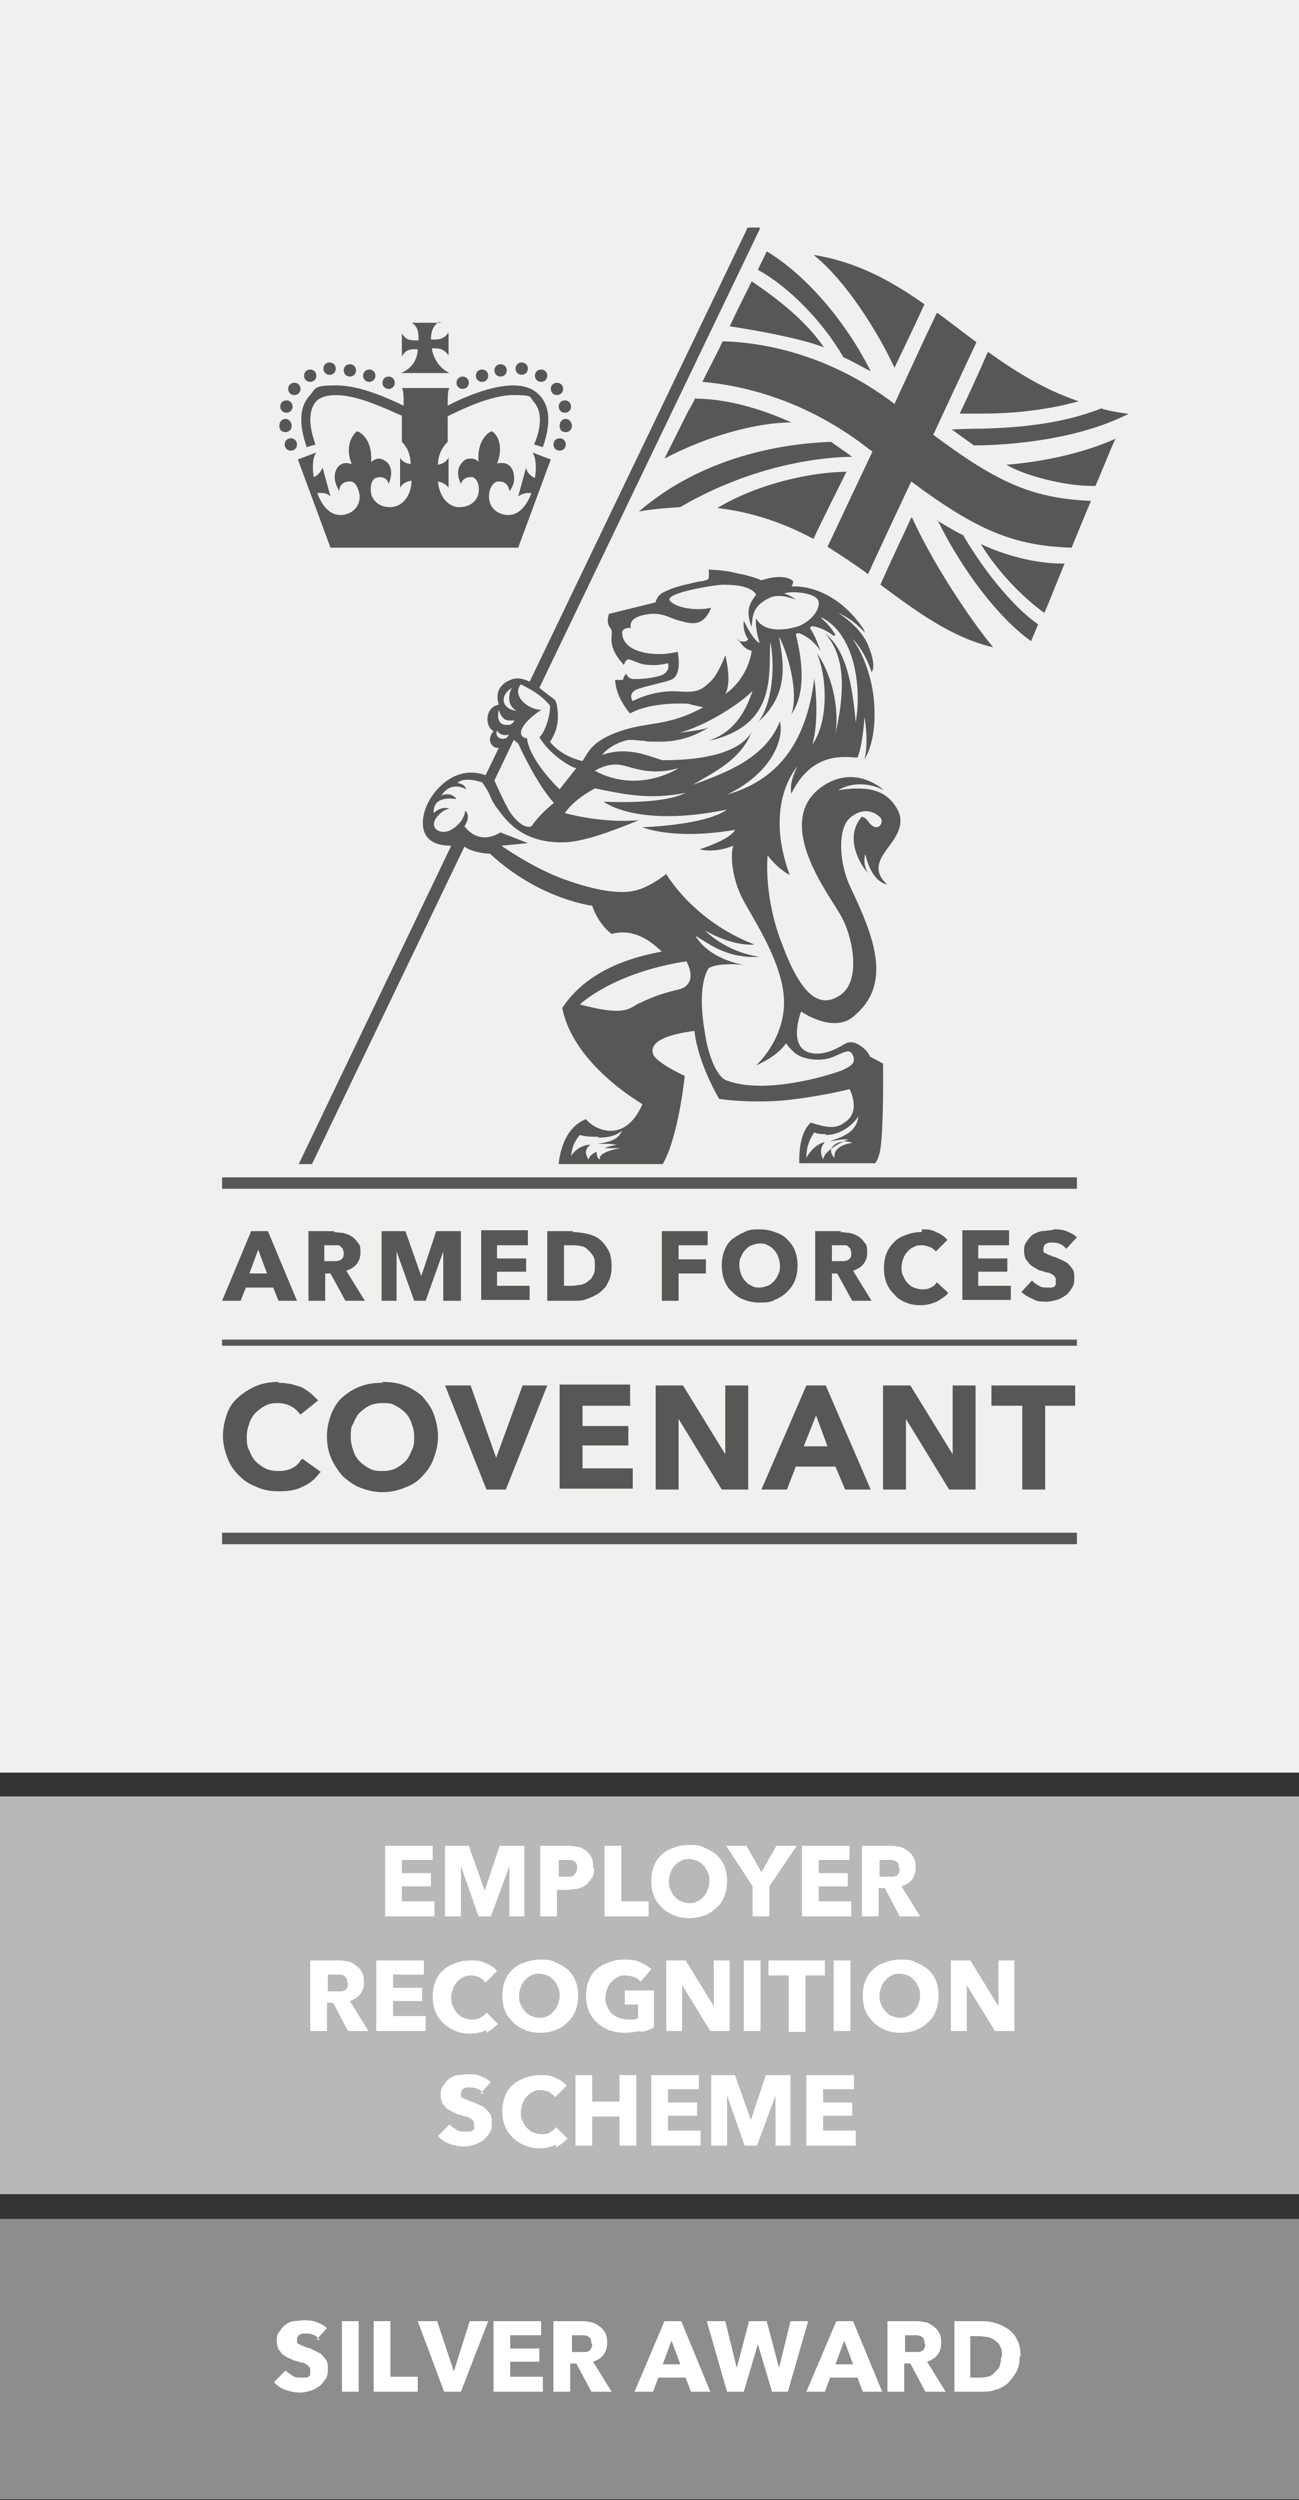 <?xml version="1.0" encoding="UTF-8"?>
<svg xmlns="http://www.w3.org/2000/svg" version="1.1" viewBox="0 0 147.4 283.5">
  <rect x="0" y="0" width="147.4" height="283.5" fill="#333333" stroke="none"/>
  <!-- Generator: Adobe Illustrator 29.6.1, SVG Export Plug-In . SVG Version: 2.1.1 Build 9)  -->
  <defs>
    <style>
      .st0 {
        fill: none;
      }

      .st1 {
        fill: #8b8d8e;
      }

      .st2 {
        fill: #fff;
      }

      .st3 {
        fill: #f2f0ee;
      }

      .st4 {
        fill: #575756;
      }

      .st5 {
        fill: #b8b8b8;
      }
    </style>
  </defs>
  <g id="Background">
    <rect class="st0" width="147.4" height="283.5"/>
  </g>
  <g id="logo">
    <rect class="st3" width="147.4" height="201"/>
    <rect class="st1" y="251.6" width="147.4" height="31.8"/>
    <rect class="st5" y="203.7" width="147.4" height="45.1"/>
    <g>
      <path class="st2" d="M36.3,265.3c-.2-.2-.4-.4-.6-.5-.3-.1-.5-.2-.8-.2s-.3,0-.4,0c-.1,0-.3,0-.4.1-.1,0-.2.1-.3.2,0,.1-.1.2-.1.4s0,.2,0,.3c0,0,.1.2.2.2.1,0,.2.1.4.2.2,0,.3.1.5.2.3,0,.6.2.8.3.3.1.6.3.8.4.2.2.4.4.6.7.2.3.2.6.2,1s0,.9-.3,1.2c-.2.3-.4.6-.7.8-.3.2-.6.4-1,.5-.4.1-.7.2-1.1.2-.6,0-1.1-.1-1.7-.3-.5-.2-1-.5-1.3-.9l1.3-1.3c.2.2.5.4.8.6s.6.2,1,.2.3,0,.4,0c.1,0,.3,0,.4-.1.1,0,.2-.2.2-.3,0-.1,0-.2,0-.4s0-.3-.1-.4-.2-.2-.3-.3c-.1,0-.3-.2-.5-.2-.2,0-.4-.1-.7-.2-.3,0-.5-.2-.8-.3s-.5-.3-.7-.4c-.2-.2-.3-.4-.5-.6-.1-.3-.2-.6-.2-.9s0-.8.3-1.1c.2-.3.4-.6.7-.8.3-.2.6-.4,1-.4.4,0,.7-.1,1.1-.1s.9,0,1.4.2c.5.2.9.4,1.2.7l-1.2,1.3Z"/>
      <path class="st2" d="M38.8,271.2v-8h1.9v8h-1.9Z"/>
      <path class="st2" d="M42.4,271.2v-8h1.9v6.3h3.1v1.7h-5Z"/>
      <path class="st2" d="M52.3,271.2h-1.9l-3-8h2.2l1.9,5.7h0l1.8-5.7h2.1l-3.1,8Z"/>
      <path class="st2" d="M56,271.2v-8h5.4v1.6h-3.5v1.5h3.3v1.5h-3.3v1.7h3.7v1.7h-5.6Z"/>
      <path class="st2" d="M67.1,271.2l-1.7-3.2h-.7v3.2h-1.9v-8h3c.4,0,.8,0,1.1.1.4,0,.7.2,1,.4.3.2.5.4.7.7.2.3.3.7.3,1.2s-.1,1-.4,1.4c-.3.4-.7.6-1.2.8l2.1,3.4h-2.3ZM67.1,265.7c0-.2,0-.3-.1-.5,0-.1-.2-.2-.3-.3-.1,0-.3-.1-.4-.1-.2,0-.3,0-.4,0h-1v1.9h.9c.2,0,.3,0,.5,0,.2,0,.3,0,.5-.1.1,0,.2-.2.3-.3,0-.1.1-.3.1-.5Z"/>
      <path class="st2" d="M78.4,271.2l-.6-1.6h-3.1l-.6,1.6h-2.1l3.4-8h1.9l3.3,8h-2.1ZM76.2,265.4l-1,2.7h2l-1-2.7Z"/>
      <path class="st2" d="M89.5,271.2h-1.9l-1.6-5.4h0l-1.6,5.4h-1.9l-2.3-8h2.1l1.3,5.3h0l1.4-5.3h2l1.4,5.3h0l1.3-5.3h2l-2.3,8Z"/>
      <path class="st2" d="M97.9,271.2l-.6-1.6h-3.1l-.6,1.6h-2.1l3.4-8h1.9l3.3,8h-2.1ZM95.8,265.4l-1,2.7h2l-1-2.7Z"/>
      <path class="st2" d="M105,271.2l-1.7-3.2h-.7v3.2h-1.9v-8h3c.4,0,.8,0,1.1.1.4,0,.7.2,1,.4.3.2.5.4.7.7.2.3.3.7.3,1.2s-.1,1-.4,1.4c-.3.4-.7.6-1.2.8l2.1,3.4h-2.3ZM104.9,265.7c0-.2,0-.3-.1-.5,0-.1-.2-.2-.3-.3-.1,0-.3-.1-.4-.1-.2,0-.3,0-.4,0h-1v1.9h.9c.2,0,.3,0,.5,0,.2,0,.3,0,.5-.1.1,0,.2-.2.3-.3,0-.1.1-.3.1-.5Z"/>
      <path class="st2" d="M115.7,267.2c0,.7-.1,1.3-.4,1.8-.3.5-.6.9-1,1.3-.4.3-.9.6-1.4.7-.5.2-1.1.2-1.6.2h-3v-8h2.9c.6,0,1.1,0,1.7.2.5.1,1,.4,1.5.7.4.3.8.7,1,1.2.3.5.4,1.1.4,1.9ZM113.7,267.2c0-.5,0-.8-.2-1.1-.1-.3-.3-.5-.6-.7-.2-.2-.5-.3-.8-.4-.3,0-.6-.1-1-.1h-1v4.7h.9c.3,0,.7,0,1-.1.3,0,.6-.2.8-.4.2-.2.4-.4.6-.7.1-.3.2-.7.2-1.1Z"/>
    </g>
    <g>
      <path class="st2" d="M43.7,217.3v-8h5.4v1.6h-3.5v1.5h3.3v1.5h-3.3v1.7h3.7v1.7h-5.6Z"/>
      <path class="st2" d="M57.8,217.3v-5.7s0,0,0,0l-2.1,5.7h-1.4l-2-5.7h0v5.7s-1.8,0-1.8,0v-8h2.7l1.8,5.1h0l1.7-5.1h2.8v8h-1.9Z"/>
      <path class="st2" d="M67.4,211.8c0,.5,0,.9-.3,1.2-.2.3-.4.6-.7.8-.3.2-.6.3-1,.4-.4,0-.8.1-1.2.1h-1v3h-1.9v-8h2.9c.4,0,.8,0,1.2.1.4,0,.7.2,1,.4.3.2.5.4.7.8.2.3.2.7.2,1.2ZM65.5,211.8c0-.2,0-.3-.1-.5,0-.1-.2-.2-.3-.3-.1,0-.3-.1-.4-.1-.2,0-.3,0-.5,0h-.8v1.9h.8c.2,0,.4,0,.5,0s.3,0,.4-.2c.1,0,.2-.2.3-.3,0-.1.1-.3.1-.5Z"/>
      <path class="st2" d="M68.6,217.3v-8h1.9v6.3h3.1v1.7h-5Z"/>
      <path class="st2" d="M82.5,213.3c0,.6-.1,1.2-.3,1.7-.2.5-.5,1-.9,1.3-.4.4-.8.7-1.4.9-.5.2-1.1.3-1.7.3s-1.2-.1-1.7-.3c-.5-.2-1-.5-1.4-.9-.4-.4-.7-.8-.9-1.3-.2-.5-.3-1.1-.3-1.7s.1-1.2.3-1.7c.2-.5.5-1,.9-1.3.4-.4.8-.6,1.4-.8.5-.2,1.1-.3,1.7-.3s1.2,0,1.7.3c.5.2,1,.5,1.4.8.4.4.7.8.9,1.3.2.5.3,1.1.3,1.7ZM80.5,213.3c0-.3,0-.7-.2-1-.1-.3-.3-.6-.5-.8-.2-.2-.4-.4-.7-.5-.3-.1-.6-.2-.9-.2s-.6,0-.9.2c-.3.1-.5.3-.7.5-.2.2-.4.5-.5.8-.1.3-.2.6-.2,1s0,.7.2,1c.1.3.3.6.5.8.2.2.4.4.7.5.3.1.6.2.9.2s.6,0,.9-.2c.3-.1.5-.3.7-.5.2-.2.4-.5.5-.8.1-.3.2-.6.2-1Z"/>
      <path class="st2" d="M87.3,213.9v3.4h-1.9v-3.4l-3-4.6h2.3l1.7,3,1.7-3h2.3l-3.1,4.6Z"/>
      <path class="st2" d="M91,217.3v-8h5.4v1.6h-3.5v1.5h3.3v1.5h-3.3v1.7h3.7v1.7h-5.6Z"/>
      <path class="st2" d="M102.1,217.3l-1.7-3.2h-.7v3.2h-1.9v-8h3c.4,0,.8,0,1.1.1.4,0,.7.2,1,.4.3.2.5.4.7.7.2.3.3.7.3,1.2s-.1,1-.4,1.4c-.3.4-.7.6-1.2.8l2.1,3.4h-2.3ZM102,211.8c0-.2,0-.3-.1-.5,0-.1-.2-.2-.3-.3-.1,0-.3-.1-.4-.1-.2,0-.3,0-.4,0h-1v1.9h.9c.2,0,.3,0,.5,0,.2,0,.3,0,.5-.1.1,0,.2-.2.3-.3,0-.1.1-.3.1-.5Z"/>
      <path class="st2" d="M39.5,230.3l-1.7-3.2h-.7v3.2h-1.9v-8h3c.4,0,.8,0,1.1.1.4,0,.7.2,1,.4.3.2.5.4.7.7.2.3.3.7.3,1.2s-.1,1-.4,1.4c-.3.4-.7.6-1.2.8l2.1,3.4h-2.3ZM39.4,224.8c0-.2,0-.3-.1-.5,0-.1-.2-.2-.3-.3-.1,0-.3-.1-.4-.1-.2,0-.3,0-.4,0h-1v1.9h.9c.2,0,.3,0,.5,0,.2,0,.3,0,.5-.1.1,0,.2-.2.3-.3,0-.1.1-.3.1-.5Z"/>
      <path class="st2" d="M42.7,230.3v-8h5.4v1.6h-3.5v1.5h3.3v1.5h-3.3v1.7h3.7v1.7h-5.6Z"/>
      <path class="st2" d="M55.2,230.2c-.5.2-1.1.4-1.8.4s-1.2-.1-1.7-.3c-.5-.2-1-.5-1.4-.9-.4-.4-.7-.8-.9-1.3s-.3-1.1-.3-1.7.1-1.2.3-1.7c.2-.5.5-1,.9-1.3.4-.4.9-.6,1.4-.8.5-.2,1.1-.3,1.7-.3s1.1,0,1.7.3c.5.2,1,.5,1.3.9l-1.3,1.3c-.2-.2-.4-.4-.7-.6-.3-.1-.6-.2-.9-.2s-.6,0-.9.2c-.3.1-.5.3-.7.5-.2.2-.4.5-.5.8-.1.3-.2.6-.2,1s0,.7.2,1c.1.3.3.6.5.8.2.2.4.4.7.5.3.1.6.2.9.2s.7,0,1-.2c.3-.2.5-.3.7-.6l1.3,1.3c-.4.4-.8.7-1.3,1Z"/>
      <path class="st2" d="M65.6,226.3c0,.6-.1,1.2-.3,1.7-.2.5-.5,1-.9,1.3-.4.4-.8.7-1.4.9-.5.2-1.1.3-1.7.3s-1.2-.1-1.7-.3c-.5-.2-1-.5-1.4-.9-.4-.4-.7-.8-.9-1.3-.2-.5-.3-1.1-.3-1.7s.1-1.2.3-1.7c.2-.5.5-1,.9-1.3.4-.4.8-.6,1.4-.8s1.1-.3,1.7-.3,1.2,0,1.7.3c.5.2,1,.5,1.4.8.4.4.7.8.9,1.3.2.5.3,1.1.3,1.7ZM63.5,226.3c0-.3,0-.7-.2-1-.1-.3-.3-.6-.5-.8-.2-.2-.4-.4-.7-.5-.3-.1-.6-.2-.9-.2s-.6,0-.9.2c-.3.1-.5.3-.7.5-.2.2-.4.5-.5.8-.1.3-.2.6-.2,1s0,.7.2,1c.1.3.3.6.5.8.2.2.4.4.7.5.3.1.6.2.9.2s.6,0,.9-.2c.3-.1.5-.3.7-.5.2-.2.4-.5.5-.8.1-.3.2-.6.2-1Z"/>
      <path class="st2" d="M72.6,230.3c-.5.1-1.1.2-1.7.2s-1.2-.1-1.8-.3c-.5-.2-1-.5-1.4-.9-.4-.4-.7-.8-.9-1.3s-.3-1.1-.3-1.7.1-1.2.3-1.7c.2-.5.5-1,.9-1.3.4-.4.9-.6,1.4-.8.5-.2,1.1-.3,1.7-.3s1.2,0,1.8.3c.5.2,1,.5,1.3.8l-1.2,1.4c-.2-.2-.4-.4-.7-.5-.3-.1-.7-.2-1-.2s-.7,0-.9.2c-.3.1-.5.3-.7.5-.2.2-.4.5-.5.8s-.2.6-.2,1,0,.7.2,1c.1.3.3.6.5.8.2.2.5.4.8.5.3.1.7.2,1,.2s.4,0,.6,0c.2,0,.4,0,.6-.2v-1.5h-1.5v-1.6h3.3v4.2c-.4.2-.8.4-1.4.5Z"/>
      <path class="st2" d="M80.6,230.3l-3.2-5.2h0v5.2s-1.8,0-1.8,0v-8h2.2l3.2,5.2h0v-5.2s1.8,0,1.8,0v8h-2.2Z"/>
      <path class="st2" d="M84.4,230.3v-8h1.9v8h-1.9Z"/>
      <path class="st2" d="M91.4,224v6.4h-1.9v-6.4h-2.3v-1.7h6.4v1.7h-2.3Z"/>
      <path class="st2" d="M94.6,230.3v-8h1.9v8h-1.9Z"/>
      <path class="st2" d="M106.5,226.3c0,.6-.1,1.2-.3,1.7-.2.5-.5,1-.9,1.3-.4.4-.8.7-1.4.9-.5.2-1.1.3-1.7.3s-1.2-.1-1.7-.3c-.5-.2-1-.5-1.4-.9-.4-.4-.7-.8-.9-1.3-.2-.5-.3-1.1-.3-1.7s.1-1.2.3-1.7c.2-.5.5-1,.9-1.3.4-.4.8-.6,1.4-.8.5-.2,1.1-.3,1.7-.3s1.2,0,1.7.3c.5.2,1,.5,1.4.8.4.4.7.8.9,1.3s.3,1.1.3,1.7ZM104.4,226.3c0-.3,0-.7-.2-1-.1-.3-.3-.6-.5-.8-.2-.2-.4-.4-.7-.5-.3-.1-.6-.2-.9-.2s-.6,0-.9.2c-.3.1-.5.3-.7.5-.2.2-.4.5-.5.8-.1.3-.2.6-.2,1s0,.7.2,1c.1.3.3.6.5.8.2.2.4.4.7.5.3.1.6.2.9.2s.6,0,.9-.2c.3-.1.5-.3.7-.5.2-.2.4-.5.5-.8.1-.3.2-.6.2-1Z"/>
      <path class="st2" d="M112.9,230.3l-3.2-5.2h0v5.2s-1.8,0-1.8,0v-8h2.2l3.2,5.2h0v-5.2s1.8,0,1.8,0v8h-2.2Z"/>
      <path class="st2" d="M54.9,237.4c-.2-.2-.4-.4-.6-.5-.3-.1-.5-.2-.8-.2s-.3,0-.4,0c-.1,0-.3,0-.4.1-.1,0-.2.1-.3.2,0,.1-.1.2-.1.4s0,.2,0,.3c0,0,.1.2.2.2.1,0,.2.1.4.2.2,0,.3.1.5.2.3,0,.6.2.8.3.3.1.6.3.8.4.2.2.4.4.6.7.2.3.2.6.2,1s0,.9-.3,1.2c-.2.3-.4.6-.7.8-.3.2-.6.4-1,.5-.4.1-.7.2-1.1.2-.6,0-1.1-.1-1.7-.3-.5-.2-1-.5-1.3-.9l1.3-1.3c.2.2.5.4.8.6s.6.2,1,.2.3,0,.4,0c.1,0,.3,0,.4-.1.1,0,.2-.2.2-.3,0-.1,0-.2,0-.4s0-.3-.1-.4c0-.1-.2-.2-.3-.3-.1,0-.3-.2-.5-.2-.2,0-.4-.1-.7-.2-.3,0-.5-.2-.8-.3-.2-.1-.5-.3-.7-.4-.2-.2-.3-.4-.5-.6-.1-.3-.2-.6-.2-.9s0-.8.3-1.1c.2-.3.4-.6.7-.8.3-.2.6-.4,1-.4.4,0,.7-.1,1.1-.1s.9,0,1.4.2c.5.2.9.4,1.2.7l-1.2,1.3Z"/>
      <path class="st2" d="M63.1,243.2c-.5.2-1.1.4-1.8.4s-1.2-.1-1.7-.3c-.5-.2-1-.5-1.4-.9-.4-.4-.7-.8-.9-1.3-.2-.5-.3-1.1-.3-1.7s.1-1.2.3-1.7c.2-.5.5-1,.9-1.3.4-.4.9-.6,1.4-.8.5-.2,1.1-.3,1.7-.3s1.1,0,1.7.3c.5.2,1,.5,1.3.9l-1.3,1.3c-.2-.2-.4-.4-.7-.6-.3-.1-.6-.2-.9-.2s-.6,0-.9.2c-.3.1-.5.3-.7.5-.2.2-.4.5-.5.8-.1.3-.2.6-.2,1s0,.7.2,1c.1.3.3.6.5.8.2.2.4.4.7.5.3.1.6.2.9.2s.7,0,1-.2c.3-.2.5-.3.7-.6l1.3,1.3c-.4.4-.8.7-1.3,1Z"/>
      <path class="st2" d="M70.3,243.3v-3.3h-3.1v3.3h-1.9v-8h1.9v3h3.1v-3h1.9v8h-1.9Z"/>
      <path class="st2" d="M73.9,243.3v-8h5.4v1.6h-3.5v1.5h3.3v1.5h-3.3v1.7h3.7v1.7h-5.6Z"/>
      <path class="st2" d="M88,243.3v-5.7s0,0,0,0l-2.1,5.7h-1.4l-2-5.7h0v5.7s-1.8,0-1.8,0v-8h2.7l1.8,5.1h0l1.7-5.1h2.8v8h-1.9Z"/>
      <path class="st2" d="M91.5,243.3v-8h5.4v1.6h-3.5v1.5h3.3v1.5h-3.3v1.7h3.7v1.7h-5.6Z"/>
    </g>
    <path class="st4" d="M48.7,90.7,122.2,133.5H25.2v1.3h97v-1.3ZM122.2,173.8H25.2v1.3h97v-1.3ZM25.2,152.6h97v-.7H25.2v.7ZM30.3,139.6h-1.8l-3.3,7.9h2.1l.6-1.5h3.1l.6,1.5h2.1l-3.3-7.9ZM28.3,144.4l1-2.7,1,2.7h-2ZM52.2,147.5h-1.9v-5.6s0,0,0,0l-2,5.6h-1.3l-2-5.6h0v5.6s-1.7,0-1.7,0v-7.9h2.7l1.8,5.1h0l1.7-5.1h2.8v7.9ZM59.9,141.2h-3.5v1.5h3.3v1.5h-3.3v1.6h3.7v1.6h-5.5v-7.9h5.3v1.6ZM80.3,141.2h-3.3v1.6h3.1v1.6h-3.1v3.1h-1.9v-7.9h5.2v1.6ZM114.5,141.2h-3.5v1.5h3.3v1.5h-3.3v1.6h3.7v1.6h-5.5v-7.9h5.3v1.6ZM57.3,168.9h-2.1l-4.7-11.8h2.9l2.9,8.2,3-8.2h2.8l-4.7,11.8ZM71.6,159.4h-5.5v2.3h5.2v2.2h-5.2v2.6h5.7v2.3h-8.3v-11.8h8v2.3ZM84.9,168.9h-3l-4.9-8v8h-2.6v-11.8h3.1l4.8,7.8v-7.8h2.6v11.8ZM93.6,157.1h-2.1l-5.1,11.8h2.9l1-2.6h4.5l1.1,2.6h2.9l-5.1-11.8ZM91.2,164l1.4-3.5,1.3,3.5h-2.7ZM110.7,168.9h-3l-4.9-8v8h-2.6v-11.8h3.1l4.8,7.8v-7.8h2.6v11.8ZM122.1,159.4h-3.5v9.5h-2.6v-9.5h-3.5v-2.3h9.5v2.3ZM38,139.6h-3v7.9h1.9v-3.1h.6l1.7,3.1h2.2l-2.1-3.4c.5-.2.9-.4,1.2-.8s.4-.8.4-1.3,0-.8-.3-1.1c-.2-.3-.4-.5-.7-.7-.3-.2-.6-.3-1-.4-.4,0-.7-.1-1.1-.1M36.8,143v-1.8h1c.1,0,.3,0,.4,0,.2,0,.3,0,.4.1s.2.2.3.3c0,.1.1.3.1.5s0,.4-.1.5c0,.1-.2.2-.3.3-.1,0-.3.1-.4.1-.2,0-.3,0-.5,0h-.9ZM65,139.6h-2.9v7.9h2.9c.5,0,1.1,0,1.6-.2.5-.2,1-.4,1.4-.7.4-.3.8-.7,1-1.2.3-.5.4-1.1.4-1.8s-.1-1.4-.4-1.9c-.3-.5-.6-.9-1-1.2-.4-.3-.9-.5-1.4-.6-.5-.1-1.1-.2-1.6-.2M64,145.8v-4.6h.9c.3,0,.6,0,1,.1.3,0,.6.2.8.4.2.2.4.4.6.7s.2.7.2,1.1,0,.8-.2,1.1c-.1.3-.3.5-.6.7-.2.2-.5.3-.8.4-.3,0-.6.1-1,.1h-.9ZM86.2,139.4c-.6,0-1.2,0-1.7.3-.5.2-1,.5-1.4.8s-.7.8-.9,1.3c-.2.5-.3,1.1-.3,1.7s.1,1.2.3,1.7c.2.5.5,1,.9,1.3.4.4.8.7,1.4.9.5.2,1.1.3,1.7.3s1.2,0,1.7-.3c.5-.2,1-.5,1.4-.9.4-.4.7-.8.9-1.3.2-.5.3-1.1.3-1.7s-.1-1.2-.3-1.7-.5-.9-.9-1.3c-.4-.4-.8-.6-1.4-.8-.5-.2-1.1-.3-1.7-.3M86.2,146c-.3,0-.6,0-.9-.2-.3-.1-.5-.3-.7-.5-.2-.2-.4-.5-.5-.8-.1-.3-.2-.6-.2-1s0-.7.2-1c.1-.3.3-.6.5-.8.2-.2.4-.4.7-.5.3-.1.6-.2.9-.2s.6,0,.9.2c.3.1.5.3.7.5.2.2.4.5.5.8.1.3.2.6.2,1s0,.7-.2,1c-.1.3-.3.6-.5.8-.2.2-.4.4-.7.5-.3.1-.6.2-.9.2M95.5,139.6h-3v7.9h1.9v-3.1h.6l1.7,3.1h2.2l-2.1-3.4c.5-.2.9-.4,1.2-.8s.4-.8.4-1.3,0-.8-.3-1.1c-.2-.3-.4-.5-.7-.7-.3-.2-.6-.3-1-.4-.4,0-.7-.1-1.1-.1M94.4,143v-1.8h1c.1,0,.3,0,.4,0,.2,0,.3,0,.4.1s.2.2.3.3c0,.1.1.3.1.5s0,.4-.1.5c0,.1-.2.2-.3.3-.1,0-.3.1-.4.1-.2,0-.3,0-.5,0h-.9ZM104.6,139.4c.6,0,1.1,0,1.6.3.5.2,1,.5,1.3.9l-1.3,1.3c-.2-.2-.4-.4-.7-.5-.3-.1-.6-.2-.9-.2s-.6,0-.9.2c-.3.1-.5.3-.7.5-.2.2-.4.5-.5.8-.1.3-.2.6-.2,1s0,.7.2,1c.1.3.3.6.5.8.2.2.4.4.7.5.3.1.6.2.9.2s.7,0,1-.2c.3-.1.5-.3.7-.6l1.3,1.2c-.3.4-.8.7-1.3,1-.5.2-1.1.4-1.8.4s-1.2-.1-1.7-.3c-.5-.2-1-.5-1.3-.9-.4-.4-.7-.8-.9-1.3-.2-.5-.3-1.1-.3-1.7s.1-1.2.3-1.7c.2-.5.5-.9.9-1.3.4-.4.8-.6,1.4-.8.5-.2,1.1-.3,1.7-.3M119.6,139.4c.4,0,.9,0,1.4.2.5.2.9.4,1.2.7l-1.2,1.3c-.2-.2-.4-.4-.6-.5-.3-.1-.5-.2-.8-.2s-.3,0-.4,0c-.1,0-.2,0-.4.1-.1,0-.2.1-.3.2,0,.1-.1.2-.1.4s0,.2,0,.3c0,0,.1.2.2.2.1,0,.2.1.4.2.1,0,.3.1.5.2.3,0,.5.2.8.3.3.1.6.3.8.4.2.2.4.4.6.7.2.3.2.6.2,1s0,.8-.3,1.2c-.2.3-.4.6-.7.8-.3.2-.6.4-1,.5-.4.1-.7.2-1.1.2-.6,0-1.1,0-1.6-.3-.5-.2-1-.5-1.3-.8l1.2-1.3c.2.2.4.4.8.6.3.2.6.2.9.2s.3,0,.4,0c.1,0,.3,0,.4-.1.1,0,.2-.2.2-.3s0-.2,0-.4,0-.3-.1-.4c0-.1-.2-.2-.3-.3-.1,0-.3-.2-.5-.2-.2,0-.4-.1-.7-.2-.3,0-.5-.2-.7-.3-.2-.1-.5-.3-.6-.4-.2-.2-.3-.4-.5-.6-.1-.2-.2-.6-.2-.9s0-.8.3-1.1c.2-.3.4-.6.7-.8.3-.2.6-.3,1-.4.4,0,.7-.1,1.1-.1M31.5,156.8c.4,0,.8,0,1.2.1.4,0,.8.2,1.2.3.4.1.7.3,1.1.6.3.2.6.5.9.8l.2.2-2,1.6-.2-.2c-.3-.4-.6-.6-1-.8-.4-.2-.9-.3-1.3-.3s-1,0-1.5.3c-.4.2-.8.5-1.1.8-.3.3-.6.8-.7,1.2-.2.5-.3,1-.3,1.5s0,1.1.3,1.6c.2.5.4.9.7,1.2.3.3.7.6,1.1.8.4.2.9.3,1.5.3s1.1-.1,1.5-.3c.4-.2.8-.5,1-.9l.2-.2,2.1,1.5-.2.2c-.5.7-1.2,1.2-1.9,1.5-.8.4-1.6.5-2.7.5s-1.8-.2-2.5-.5c-.8-.3-1.4-.7-2-1.3-.6-.6-1-1.2-1.3-2-.3-.8-.5-1.6-.5-2.5s.2-1.8.5-2.6c.3-.8.8-1.4,1.4-1.9.6-.5,1.3-.9,2-1.2.8-.3,1.6-.4,2.5-.4M43.4,156.8c-.9,0-1.7.1-2.5.4-.8.3-1.4.7-2,1.2-.6.5-1,1.2-1.3,1.9-.3.8-.5,1.6-.5,2.6s.2,1.8.5,2.5.8,1.4,1.3,2c.6.5,1.2,1,2,1.3.8.3,1.6.5,2.5.5s1.8-.2,2.5-.5c.8-.3,1.5-.7,2-1.3.6-.6,1-1.2,1.3-2,.3-.8.5-1.6.5-2.5s-.2-1.8-.5-2.6c-.3-.8-.8-1.4-1.3-2-.6-.5-1.2-.9-2-1.2-.8-.3-1.6-.4-2.5-.4M43.4,166.8c-.5,0-1,0-1.5-.3-.4-.2-.8-.5-1.1-.8-.3-.3-.6-.8-.7-1.2-.2-.5-.3-1-.3-1.6s0-1.1.3-1.5c.2-.5.4-.9.7-1.2.3-.3.7-.6,1.1-.8.4-.2.9-.3,1.5-.3s1,0,1.5.3c.4.2.8.5,1.1.8.3.3.6.8.7,1.2.2.5.3,1,.3,1.5s0,1.1-.3,1.6c-.2.5-.4.9-.7,1.2-.3.3-.7.6-1.1.8-.4.2-.9.3-1.5.3M78.9,45.1c-.2.5-.5,1-.8,1.5-.9,1.8-1.8,3.6-2.7,5.4,4.7-2.5,10.4-4.1,14.4-4.1-3.1-1.4-7.1-2.7-11-2.7M87,28.5h0c-.3.7-.7,1.4-1,2.1,3.5,1.9,7.4,5.9,9.7,9.9,1.1.5,2.1,1.1,3.1,1.6-2.8-5.6-7.3-10.9-11.8-13.6M85.3,31.9c-.8,1.6-1.7,3.4-2.5,5.1,0,0,7.5,1.1,10.7,2.4-2.1-3.1-5.4-5.6-8.2-7.5M111.3,61.7c1.9,3.1,4.7,6,7.2,7.8.8-1.8,1.5-3.7,2.3-5.6,0,0-.2,0-.3,0-3.2,0-6.6-1-9.2-2.2M106.4,59c2.7,5.5,6.8,11,10.6,13.7.3-.7.5-1.2.8-1.9-2.9-2-6.3-6.3-8.5-10.1-1-.5-2-1.1-3-1.7M126.7,49.7c-4,1.8-8.7,2.7-12.5,3,2.2,1.3,6.7,2.4,9.7,2.4s.3,0,.4,0c.8-1.8,1.5-3.7,2.3-5.4M92.3,28.9c3.7,2.9,7.4,8.9,9.2,12.8,1-2.1,2.4-5,3.4-7.2-3.7-2.6-7.6-4.8-12.6-5.6M112.1,39.9c-1,2.3-2.1,4.7-3.2,7,.6,0,1.5,0,2.7,0,2.8,0,6.9-.3,10.8-1.4-3.9-1.3-7.2-3.4-10.3-5.6M125,46.3c-4.8,1.9-10,2.2-13.4,2.3-1.7,0-3.6.1-3.6.1l2.5,1.8s0,0,.3,0c1.7,0,10.7-.2,17.3-3.6,0,0-.2,0-.2,0-.9-.1-1.9-.3-2.7-.5M103.4,58.7c-1.1,2.4-2.4,5.1-3.5,7.6,4.2,3.1,8.1,6,12.8,7.1-2.9-3.5-7.1-10-9.2-14.7M106.3,35.5c-1.6,3.3-4.8,10.3-4.8,10.3h0c-7.6-5.8-15.3-7-19.5-7.1-.5,1.1-1.1,2.2-1.7,3.4-.1.2-.4.8-.6,1.2,4.7.4,11.9,2.1,19,7.7,0,0,.2.1.3.2h0c0,0-3.4,7.2-5.1,10.8,1.6,1,3.1,2,4.6,3.1,1.6-3.5,4.9-10.5,4.9-10.5h0c7.4,5.5,11.6,7.3,18.2,7.5.7-1.7,1.5-3.7,2.2-5.3-6.5-.3-10.4-1.9-17.9-7.5h0c0,0,3.3-7.1,4.9-10.5-1.5-1.1-2.9-2.2-4.4-3.3M96,53.5c-3.1,0-9.4,1-14.6,4.1,4.2.5,7.7,1.8,10.9,3.5,1.1-2.3,2.8-5.7,3.8-7.7h0M94.3,50.1c-5.6.2-14.6,1.7-21.8,7.9,1.7-.3,3.2-.4,4.7-.5,8-4.7,15.9-5.7,19.5-5.7-.8-.6-1.6-1.1-2.4-1.7ZM50.1,36.6h-3.4c.7.4.8,1,.8,2-1,0-1.4,0-1.9-.8v2.6c.5-.8.9-.8,1.8-.8,0,.8-.4,2.1-1.9,2.7h0s2.1,0,2.1,0h3.4c-1.4-.7-1.9-2-2-2.8.9,0,1.3,0,1.9.8v-2.6c-.6.8-1,.8-2,.8,0-1,.3-1.6.9-2M33,49.7c-.4,0-.7.3-.7.7s.3.7.7.7.7-.3.7-.7-.3-.7-.7-.7M32.4,47.5c-.4,0-.7.3-.7.8s.3.7.7.7.7-.3.7-.7-.3-.8-.7-.8M32.5,45.4c-.4,0-.7.3-.7.7s.3.7.7.7.7-.3.7-.7-.3-.7-.7-.7M33.4,43.4c-.4,0-.7.3-.7.7s.3.7.7.7.7-.3.7-.7-.3-.7-.7-.7M35.2,41.9c-.4,0-.7.3-.7.7s.3.7.7.7.7-.3.7-.7-.3-.7-.7-.7M37.4,41.1c-.4,0-.7.3-.7.7s.3.7.7.7.7-.3.7-.7-.3-.7-.7-.7M39.7,41.3c-.4,0-.7.3-.7.7s.3.7.7.7.7-.3.7-.7-.3-.7-.7-.7M41.9,41.9c-.4,0-.7.3-.7.7s.3.7.7.7.7-.3.7-.7-.3-.7-.7-.7M44.1,42.7c-.4,0-.7.3-.7.7s.3.7.7.7.7-.3.7-.7-.3-.7-.7-.7M59.2,41.1c-.4,0-.7.3-.7.7s.3.7.7.7.7-.3.7-.7-.3-.7-.7-.7M56.8,41.3c-.4,0-.7.3-.7.7s.3.7.7.7.7-.3.7-.7-.3-.7-.7-.7M54.7,41.9c-.4,0-.7.3-.7.7s.3.7.7.7.7-.3.7-.7-.3-.7-.7-.7M52.5,42.7c-.4,0-.7.3-.7.7s.3.7.7.7.7-.3.7-.7-.3-.7-.7-.7M58.3,43.7c-2.6,0-5.8,1.4-7.5,2.3,0-.1,0-.2,0-.2,0-.8,0-1.5.2-1.8h-5.4c.2.3.2,1,.2,1.8v.2c-1.7-.8-4.9-2.3-7.6-2.3s-2.3.3-3.1,1.2c-1.6,1.8-.7,4.6-.3,5.8l1-.3c-.4-1.1-1.1-3.4,0-4.8.5-.6,1.4-.8,2.3-.8,2.6,0,6,1.7,7.4,2.3h.1v3c.7.7,1,1.6,1,2.5-.5,0-1-.3-1.2-.7v3.4c.3-.5.7-.7,1.3-.8,0,1.3-.7,2.8-2.2,3-.1,0-.2,0-.3,0-1.3,0-2-.9-2.1-1.6-.1-.7,0-1.4.5-1.7.1,0,.3-.1.5-.1.4,0,.9.2,1,.8.4-1,.4-1.8-.1-2.4-.3-.3-.7-.5-1-.5s-.7.2-.9.4c.2-2.2-.9-3.3-1.6-3.5-.5.4-1.4,1.7-.6,3.7-.2,0-.4-.1-.6-.1-.5,0-1,.3-1.2.9-.3.8,0,1.6.4,2.3,0-.8.6-1.1,1.1-1.1s.2,0,.3,0c.6.2.8,1,.9,1.5.1.8-.3,2.1-2,2.3,0,0-.2,0-.2,0-1.2,0-2.1-1.1-2.6-2.5,0,0,.2,0,.3,0,.4,0,.8,0,1.2.4l-.9-3.3c-.2.6-.7,1-1,1.1-.2-1.2-.1-2.3.3-2.8l-2.1.8,3.7,10h21.3l3.7-10-2.1-.8c.4.5.5,1.6.3,2.9-.4-.2-.9-.5-1-1.2l-.9,3.3c.4-.3.8-.4,1.2-.4s.2,0,.3,0c-.5,1.4-1.4,2.5-2.6,2.5s-.2,0-.2,0c-1.7-.2-2.1-1.5-2-2.3,0-.5.3-1.3.9-1.5,0,0,.2,0,.3,0,.5,0,1,.3,1.1,1.1.5-.6.7-1.4.4-2.3-.2-.6-.7-.9-1.2-.9s-.4,0-.6.1c.8-2.1,0-3.4-.6-3.7-.6.2-1.7,1.3-1.5,3.5-.2-.3-.5-.4-.9-.4s-.7.1-1,.5c-.6.7-.5,1.5-.1,2.4.1-.5.6-.8,1-.8s.4,0,.5.1c.5.3.6,1.1.5,1.7-.1.7-.8,1.6-2.1,1.6s-.2,0-.3,0c-1.4-.2-2.1-1.6-2.2-2.9.5.1.9.3,1.2.7v-3.4c-.3.5-.7.7-1.2.8,0-.9.3-1.8,1.1-2.6v-2.9h0c1.4-.7,4.9-2.4,7.4-2.4s1.8.2,2.4.8c1.2,1.4.5,3.7,0,4.8l1,.3c.4-1.2,1.3-4-.3-5.8-.8-.9-1.9-1.2-3.1-1.2M63.5,49.7c-.4,0-.7.3-.7.7s.3.7.7.7.7-.3.7-.7-.3-.7-.7-.7M64.2,47.5c-.4,0-.7.3-.7.8s.3.7.7.7.7-.3.7-.7-.3-.8-.7-.8M64.1,45.4c-.4,0-.7.3-.7.7s.3.7.7.7.7-.3.7-.7-.3-.7-.7-.7M63.2,43.4c-.4,0-.7.3-.7.7s.3.7.7.7.7-.3.7-.7-.3-.7-.7-.7M61.4,41.9c-.4,0-.7.3-.7.7s.3.7.7.7.7-.3.7-.7-.3-.7-.7-.7M98.3,96.5s-.6,1.2.2,2.5c-.8-.8-2.8-4-.7-6.4.7.2.7.8,1.3,1.1.7.4,1.2-.5.8-1-.4-.4-1.7-1.4-3.4,0-1.5,1.2-1.3,5.2,0,7.9,2.6,5.5,4.9,11,.3,14.7-2.3,1.9-5.9-.6-5.9-.6,0,0-1.6,4.1,1.1,4.7,1.9.4,3.7-1,4-1.1.5-.2,1-.2,1.8.4.8.6.9,1.1.9,1.1l1.5.8s.1,7-.3,9.7c-.2,1.2-.6,1.6-.6,1.6h-8.6s-.2-3.3,1.3-4.6c1.9.6,2.9.7,3.8,0,2-1.2.6-3.8.6-3.8,0,0-3.5.9-7.7,1.3-4.2.3-7.1-.2-7.1-.2,0,0-2.4-4-2.8-7.7-2.4.3-5.2,1-4.7,2.6.3,1,3.6,2.5,3.6,2.5,0,0-.7,6.9-2.5,10h-11.8s.2-4,3.1-5.1c.9,1.2,4.4,2.9,6.4-1.7-2-1.2-8-5.3-9.1-10.9,3-4.6,8.6-5.9,11.3-6.4-.6-.5-2.7-2.8-5.7-2-1.6-1.2-2.2-3.2-2.2-3.2,0,0-6-.7-11.6-5.9-.6,0-2.1-.2-2.9-.8l-17.3,36h-1.5l17.3-36.1c-4.6,0-3.1-4.2-2.5-5.1.4-.8,2.7-4.2,6.4-2.9l1.5-3.1s0,0,0,0c-.7.1-1.5-.8-.6-1.9-1-.5-1-2.7.6-3-.3-.9-.3-2.3,1.6-2.9,0,0,.7-.3,1.9.3l24.6-51.2s0-.2.2-.3h1.3c0,.1,0,.2,0,.2l-25,52c0,0,.9.7,1.3,1,.5.4.7.3.8,2,.1,1.9-.9,3.1-.9,3.1,0,0,1.1,1.6,3.7,2.2.7-1.1,1.1-2.3,4.3-3.4,3.2-1.1,5.4-.5,9.4-2.7-1-.2-1.7-.4-1.7-.4,0,0-4.1-.3-6.6,1.1,0,0-1.6-1.7-1.7-3.8.5,0,.9,0,.9,0,0,0,0-.4.4-.7,0,.2.2.5.7.6.5,0,1.7,0,2.8-.3,1.6-.3,1.2-1.5,1.2-1.5,0,0-1.1.3-2,.2-.9,0-1.2-.2-2.3-.6-.5-.2-.7.6-.7.6,0,0-.9-.9-1.2-1.8-.4-.9-.1-1.7-.2-2.1s-.7-.6-.3-1.9c.5-.1,5.3-1.3,5.3-1.3,0,0,.1-.8,1-1.2.9-.4,1.4-.6,2.8-.9.8-.2,1.2-.3,1.5-.3.8-.2.6-.2.7-.3.1-.5,0-1,0-1,0,0,1.7,0,3.2.4,1.7.3,2.8.8,2.8.8,0,0,2.5-.9,3.6.1,0,.4-.2.6-.2.6,0,0,4.5-.5,8.1,4.7.2.3.2.4.2.5-1.4-1.6-3-2.2-3-2.2,0,0,2.7,1.6,3.5,3.9.9,2.3.3,2.8.3,2.8,0,0-.7-2.3-2.2-3.8,1.6,2.2,2.4,5.3,2.5,7.5.3,4.2-1.1,6.2-1.1,6.2.5-2.1,0-4.8,0-4.8,0,0-.2,3.2-.8,4.6-1.1,0-5.1-.9-7.5,4.1-.3-1.4.7-3.1.7-3.1,0,0-3.9,4.1-.9,12.3-1.4-.7-2.5-2.2-2.5-2.2,0,0-.5,4.7,1.7,10.2,2.1,5.6,4.2,7.3,6.6,5.6,2.4-1.7,1.3-6.8,0-9-1.2-2.2-7.6-10.3-2.4-14.4,3.9-3,7.3.2,7.3.2,0,0-2.6-1.5-5.2,0,2.8-.4,5.4-.4,6.8,2.3,1,2-1,3.9-1.4,4.6-.4.6-1.7,2.2.2,3.8-2.1-.4-2.6-3.9-2.6-3.9ZM62.9,91.1c-2.1-2.3-4.1-6.8-4.1-6.8l-.5-.4-2.2,4.6c.3.7,1.2,2.6,1.5,3.1.3.7,1.7,2.5,2.7,2.1.9-1.3,2-2.2,2.6-2.7ZM93.7,128.6c-.5,0-.9,0-1.3-.2-.7,1-.9,1.9-.9,2.9.4-.8,1.2-1.6,2.1-1.8-.7.8-.4,1.5-.2,2,0-.8,1.7-1.9,2.9-2.3-.1,0-.3,0-.5,0-.5,0-1.3.2-1.6.2,1.4-.5,3-1,3.2-2.8-.9,1.3-2.3,2.1-3.7,2.1M67.9,128.9c-.7,0-1.4,0-2.1-.2-.7.8-.9,1.5-1,2.4.4-.7,1.3-1.3,2.2-1.3-.8.6-.5,1.2-.2,1.7,0-.3.4-.7.9-.9,0,.3,0,.7.4.9-.3-.6,1-1.1,2.3-1.3-.3,0-.7,0-1.1,0s-.5,0-.7,0c.4-.2.9-.3,1.4-.4-.2,0-.6-.1-1.1-.1s-.9,0-1.1,0c1.3-.2,2.3-.4,2.8-1.5-.7.6-1.6.8-2.7.8M57.7,83.3c-.7.2-1.2-.2-1.3-.5-.3.9.6,1.1,1,.9.1,0,.2-.2.3-.3M83.7,72.6s.9.4,1.2-.1c-.7-1-.5-2.1-.5-2.1,0,0,1.1,2.3,1.8,2.5-.6-1.9-.4-2.8-.4-2.8,0,0,.7,2,4.5,1,1.2-.3,2.7-1.6,2.6-2.8-.1-1.2-3.4-1.3-3.9-1,.9.3,1.3.7,1.3.7,0,0-1.8-.8-3-.2-1.8.9-1.9,1.8-2,3.3-.9-2.2.1-3,.5-3.7-.7-1.1-3-1.1-3.8-1.1-.7,0-6.6.9-6,1.8.7.9,3.3,1.2,4.7.8-.9,2.3-2.4,1.8-3.5,1.5-1.1-.2-2-1.1-4-.7-2.1.4-1.6,1.5-1.6,1.5,0,0-.9-.1-1,.5,0,.3,0,1.6,2.1,2.2,2.2.6,4.2,0,4.2,0,0,0,.6,2.7-.8,3.2-.8.3-2.9.7-3.9,1.1-1,.5-.4,1.3-.4,1.3,0,0,2.3-1.3,5.2-1.1,2.3.2,2.7-.3,3.6-1.1.9-.8,1.7-3,1.7-3,0,0,.8,3,0,4.4,2.7-1.9,3-4.9,3-4.9-1-.2-1.5-1.3-1.5-1.3ZM56.8,94.4l3.1,1.2-3,.3s3.5,2.5,7.1,3.8,6.3,1.7,8,1.3c1.8-.4,3.6-1.9,3.6-1.9,0,0,3,5.3,10,8-2.7.2-5.6-1.6-5.6-1.6,0,0,2.2,2.4,6.2,3-3.7.2-5.6-1.4-7.3-2.4,1.7,2.8,5.5,3.3,5.5,3.3,0,0-3-.3-4,.4-1.1,1.8-.8,5.2-.4,7.4.3,2.1,1.2,4.8,2.4,5.3,4.7,1.8,12.7-.9,13.3-1.2.5-.3,1.5-.6,1.1-1.6-.4-1-1.2-.2-2.7.3-1.5.4-3.2,0-3.9-.6s-1-1.1-1-1.1c-1.1,1.6-3.4,2.5-3.4,2.5,0,0,3.7-3.3,3.1-8.2-.5-4.2-3.7-8.8-4.7-10.8-1-2-1.4-4.5-1-5.9-2.2.9-3.8.4-3.8.4,0,0,3.5-1.1,4-2.2-7.1,1.2-10.5-.3-10.5-.3,0,0,7.1-.2,9.6-2-10.3,2.1-14-.9-14-.9,0,0,6.6.4,9.3-1-4.4.9-7.6,0-10.3-.5-2.6,1.4-3.4,2.8-3.4,2.8,0,0,4.2,1.2,8.4.8-3.4,1.4-6,2.3-8.1,2.5-5.5.3-7.3-3-8.1-4-.8-1.1-.5-1.3-1.6-2.8-2.3-.7-2.8.1-2.8.1,0,0,.8,0,1,.7-1.9-1-2.8.7-2.8.7,0,0,1-.5,1.7.4-2.4-.3-2.6.8-2.6,1.6,1-.9,1.8-.5,1.8-.5,0,0-.6,0-1.3.8-1.2,1.3.2,2.3,1.5,1.6,1-.6,1.5-1.4,1.6-2.2.7.7-.1,1.8-.1,1.8,1.9,2.4,4.2.6,4.2.6ZM72.5,113.8c1.7-.9,3.6-1.4,4.5-1.6.9-.2,2-1,.9-3.2-8.4,1.3-12.1,4.9-12.1,4.9,5,1.3,5.4.6,6.8-.2ZM94.6,72.1c-.8-.6-1.6-1-2.5-1.1,0,0-.1.1-.2.2.6.9.9,1.8,1.2,2.6-.6-.9-1.4-1.6-2.4-2-.1,0-.3,0-.4.1.4,1.7,1.5,6.2-.5,9.1.9-2.6-.5-7.2-1.4-8.8.3,2.1,1.5,6.2-2.3,9.6,1.9-2.7,1.7-7.4,1.3-9-.2,3.7.8,9.4-6.9,11.2.7-.4,3.4-1,4.9-5.7-.4.6-4.2,3.6-8.3,4.8,1.2-.2,2.5-.3,3.3-.6-2.1,1.3-4,1.6-5.5,1.6s-1.3,0-1.8-.1c-.5,0-1-.1-1.4-.1s-.5,0-.8.1c-1.1.3-2,.9-2.6,1.6.9-.3,1.7-.4,2.4-.4,2,0,3.6.8,4.5,1h.1c5,0,8.7-1,10-3.2-1.3,3.2-4.2,4.5-6.7,6,3.5-1.3,8.2-2.9,9.9-7.2.5,2.1-1,5.9-6,8.3,5.6-1.6,9-5.7,9.9-13.2.3,2.3.4,5.2-.2,7.5,1.8-2.6,1.7-7.5.5-10.3,1.5,2,2.6,5.9,2.1,9.1.9-4,1.4-8.6-1.2-11.4,2.4,1.9,3.1,5.7,3.5,10.1.7-4-.1-10-3.9-11.9,0,0,0,0,0,.1.7.6,1.2,1.2,1.6,1.9M65.4,87.1c-.5,0-3-1.5-4.2-3.5.7-.6,1.3-2.7,1.2-3.6-1-1.2-2.1-1.8-3.3-2.4-1,1.2.6,2.8,2.3,2.9-1.8,1.2-3,2.7-1.8,3.2,0,0,.1,0,.2,0,.3,2.6,3.7,5.8,3.7,5.8l1.9-2.4ZM58.8,80.7h0c-.6-.3-.9-.7-1-1.2-.1-.6.1-1.2.3-1.5-1,.6-1.1,1.4-.8,1.9.3.5,1,.7,1.4.7M57.5,82.2c0,0,.2,0,.2,0,.4,0,.6-.4.7-.5-.1,0-.3,0-.4,0-.4,0-.7,0-1-.4-.2-.2-.3-.5-.4-.8-.3,1.3.3,1.7.8,1.7M96.7,129.6s-1-.5-2,.2c-.8.6-.2,1.3,0,1.5,0,0,0,0,0,0-.2-1.5,2-1.7,2-1.7ZM77,87.1c-3.5,1-5.5-.3-6.9-.4-1.4-.1-2.6.7-2.6.7,5,2.7,9.5-.3,9.5-.3Z"/>
  </g>
</svg>
